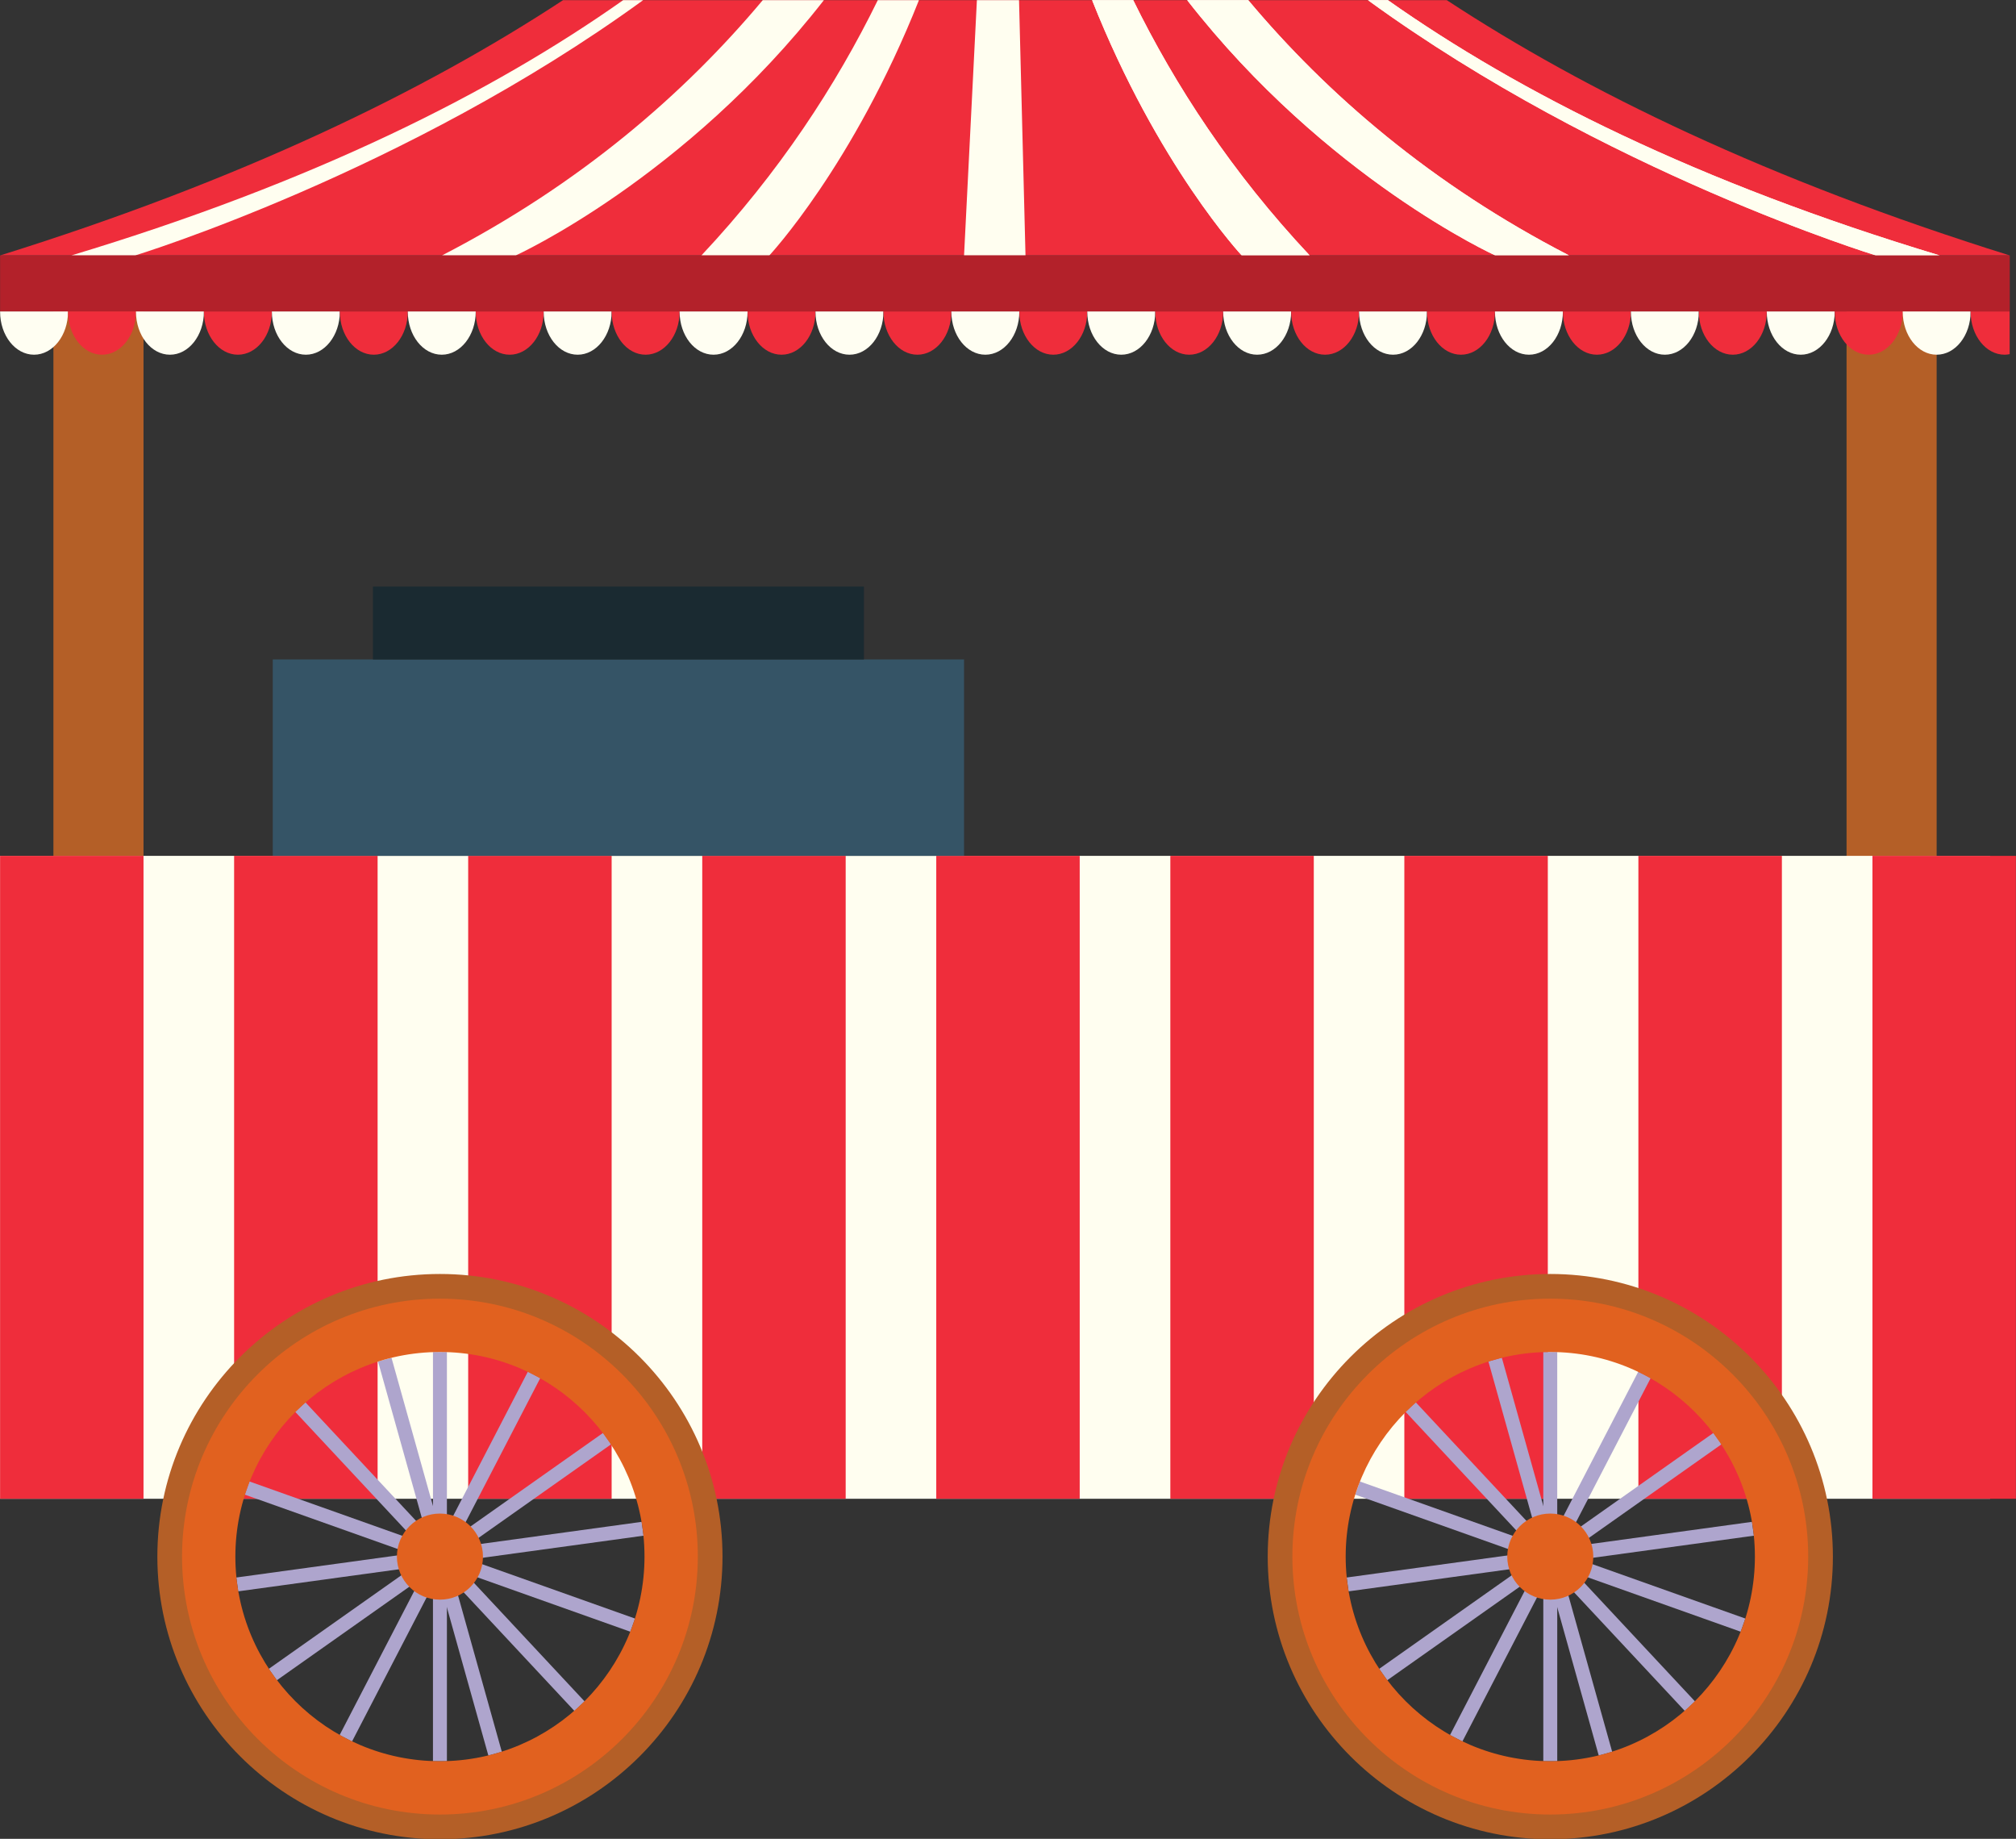 <?xml version="1.0" encoding="UTF-8"?><svg xmlns="http://www.w3.org/2000/svg" xmlns:xlink="http://www.w3.org/1999/xlink" height="319.9" preserveAspectRatio="xMidYMid meet" version="1.0" viewBox="37.2 52.6 350.8 319.9" width="350.8" zoomAndPan="magnify"><rect x="37.2" y="52.6" width="350.8" height="319.9" fill="#333333" stroke="none"/><g><g id="change1_1"><path d="M 62.172 97.852 L 46.496 97.852 L 46.496 204.867 L 62.172 204.867 L 62.172 97.852" fill="#b45f27"/></g><g id="change1_2"><path d="M 358.516 97.852 L 358.516 204.867 L 374.191 204.867 L 374.191 97.852 L 358.516 97.852" fill="#b45f27"/></g><g id="change2_1"><path d="M 135.176 52.625 C 110.957 68.527 79.109 83.961 37.215 97.039 L 386.914 97.039 C 345.016 83.961 313.172 68.527 288.949 52.625 L 135.176 52.625" fill="#ef2d3b"/></g><g id="change3_1"><path d="M 37.219 106.777 L 37.215 106.828 C 37.215 110.953 39.859 114.309 43.125 114.309 C 46.395 114.309 49.035 110.953 49.035 106.828 L 49.027 106.777 L 37.219 106.777" fill="#fffef2"/></g><g id="change2_2"><path d="M 49.039 106.777 L 49.035 106.828 C 49.035 110.953 51.684 114.309 54.949 114.309 C 58.219 114.309 60.859 110.953 60.859 106.828 L 60.859 106.777 L 49.039 106.777" fill="#ef2d3b"/></g><g id="change3_2"><path d="M 60.863 106.777 L 60.859 106.828 C 60.859 110.953 63.508 114.309 66.773 114.309 C 70.039 114.309 72.68 110.953 72.68 106.828 L 72.68 106.777 L 60.863 106.777" fill="#fffef2"/></g><g id="change2_3"><path d="M 72.691 106.777 L 72.68 106.828 C 72.68 110.953 75.336 114.309 78.594 114.309 C 81.863 114.309 84.508 110.953 84.508 106.828 L 84.508 106.777 L 72.691 106.777" fill="#ef2d3b"/></g><g id="change3_3"><path d="M 84.508 106.777 L 84.508 106.828 C 84.508 110.953 87.16 114.309 90.426 114.309 C 93.684 114.309 96.336 110.953 96.336 106.828 L 96.336 106.777 L 84.508 106.777" fill="#fffef2"/></g><g id="change2_4"><path d="M 96.336 106.777 L 96.336 106.828 C 96.336 110.953 98.973 114.309 102.246 114.309 C 105.504 114.309 108.16 110.953 108.16 106.828 L 108.156 106.777 L 96.336 106.777" fill="#ef2d3b"/></g><g id="change3_4"><path d="M 108.16 106.777 L 108.16 106.828 C 108.16 110.953 110.801 114.309 114.07 114.309 C 117.328 114.309 119.98 110.953 119.98 106.828 L 119.98 106.777 L 108.16 106.777" fill="#fffef2"/></g><g id="change2_5"><path d="M 119.98 106.777 L 119.98 106.828 C 119.98 110.953 122.625 114.309 125.891 114.309 C 129.156 114.309 131.805 110.953 131.805 106.828 L 131.805 106.777 L 119.98 106.777" fill="#ef2d3b"/></g><g id="change3_5"><path d="M 131.809 106.777 L 131.805 106.828 C 131.805 110.953 134.445 114.309 137.719 114.309 C 140.98 114.309 143.629 110.953 143.629 106.828 L 143.621 106.777 L 131.809 106.777" fill="#fffef2"/></g><g id="change2_6"><path d="M 143.629 106.777 L 143.629 106.828 C 143.629 110.953 146.273 114.309 149.539 114.309 C 152.801 114.309 155.457 110.953 155.457 106.828 L 155.449 106.777 L 143.629 106.777" fill="#ef2d3b"/></g><g id="change3_6"><path d="M 155.457 106.777 L 155.457 106.828 C 155.457 110.953 158.094 114.309 161.363 114.309 C 164.625 114.309 167.281 110.953 167.281 106.828 L 167.273 106.777 L 155.457 106.777" fill="#fffef2"/></g><g id="change2_7"><path d="M 167.281 106.777 L 167.281 106.828 C 167.281 110.953 169.922 114.309 173.195 114.309 C 176.457 114.309 179.102 110.953 179.102 106.828 L 179.102 106.777 L 167.281 106.777" fill="#ef2d3b"/></g><g id="change3_7"><path d="M 179.105 106.777 L 179.102 106.828 C 179.102 110.953 181.746 114.309 185.016 114.309 C 188.281 114.309 190.926 110.953 190.926 106.828 L 190.926 106.777 L 179.105 106.777" fill="#fffef2"/></g><g id="change2_8"><path d="M 190.93 106.777 L 190.926 106.828 C 190.926 110.953 193.57 114.309 196.836 114.309 C 200.102 114.309 202.746 110.953 202.746 106.828 L 202.746 106.777 L 190.93 106.777" fill="#ef2d3b"/></g><g id="change3_8"><path d="M 202.75 106.777 L 202.746 106.828 C 202.746 110.953 205.395 114.309 208.66 114.309 C 211.922 114.309 214.57 110.953 214.57 106.828 L 214.57 106.777 L 202.75 106.777" fill="#fffef2"/></g><g id="change2_9"><path d="M 214.57 106.777 L 214.57 106.828 C 214.57 110.953 217.223 114.309 220.48 114.309 C 223.746 114.309 226.395 110.953 226.395 106.828 L 226.395 106.777 L 214.57 106.777" fill="#ef2d3b"/></g><g id="change3_9"><path d="M 226.395 106.777 L 226.395 106.828 C 226.395 110.953 229.043 114.309 232.305 114.309 C 235.57 114.309 238.223 110.953 238.223 106.828 L 238.215 106.777 L 226.395 106.777" fill="#fffef2"/></g><g id="change2_10"><path d="M 238.223 106.777 L 238.223 106.828 C 238.223 110.953 240.867 114.309 244.133 114.309 C 247.395 114.309 250.043 110.953 250.043 106.828 L 250.035 106.777 L 238.223 106.777" fill="#ef2d3b"/></g><g id="change3_10"><path d="M 250.043 106.777 L 250.043 106.828 C 250.043 110.953 252.688 114.309 255.949 114.309 C 259.223 114.309 261.867 110.953 261.867 106.828 L 261.859 106.777 L 250.043 106.777" fill="#fffef2"/></g><g id="change2_11"><path d="M 261.871 106.777 L 261.867 106.828 C 261.867 110.953 264.512 114.309 267.77 114.309 C 271.047 114.309 273.688 110.953 273.688 106.828 L 273.68 106.777 L 261.871 106.777" fill="#ef2d3b"/></g><g id="change3_11"><path d="M 273.691 106.777 L 273.688 106.828 C 273.688 110.953 276.336 114.309 279.602 114.309 C 282.871 114.309 285.508 110.953 285.508 106.828 L 285.508 106.777 L 273.691 106.777" fill="#fffef2"/></g><g id="change2_12"><path d="M 285.516 106.777 L 285.508 106.828 C 285.508 110.953 288.16 114.309 291.422 114.309 C 294.691 114.309 297.336 110.953 297.336 106.828 L 297.336 106.777 L 285.516 106.777" fill="#ef2d3b"/></g><g id="change3_12"><path d="M 297.336 106.777 L 297.336 106.828 C 297.336 110.953 299.988 114.309 303.254 114.309 C 306.523 114.309 309.156 110.953 309.156 106.828 L 309.156 106.777 L 297.336 106.777" fill="#fffef2"/></g><g id="change2_13"><path d="M 309.168 106.777 L 309.156 106.828 C 309.156 110.953 311.812 114.309 315.07 114.309 C 318.344 114.309 320.988 110.953 320.988 106.828 L 320.988 106.777 L 309.168 106.777" fill="#ef2d3b"/></g><g id="change3_13"><path d="M 320.988 106.777 L 320.988 106.828 C 320.988 110.953 323.633 114.309 326.898 114.309 C 330.16 114.309 332.809 110.953 332.809 106.828 L 332.809 106.777 L 320.988 106.777" fill="#fffef2"/></g><g id="change2_14"><path d="M 332.812 106.777 L 332.809 106.828 C 332.809 110.953 335.453 114.309 338.723 114.309 C 341.98 114.309 344.633 110.953 344.633 106.828 L 344.629 106.777 L 332.812 106.777" fill="#ef2d3b"/></g><g id="change3_14"><path d="M 344.633 106.777 L 344.633 106.828 C 344.633 110.953 347.277 114.309 350.543 114.309 C 353.809 114.309 356.457 110.953 356.457 106.828 L 356.457 106.777 L 344.633 106.777" fill="#fffef2"/></g><g id="change2_15"><path d="M 356.457 106.777 L 356.457 106.828 C 356.457 110.953 359.098 114.309 362.367 114.309 C 365.629 114.309 368.289 110.953 368.289 106.828 L 368.277 106.777 L 356.457 106.777" fill="#ef2d3b"/></g><g id="change3_15"><path d="M 368.289 106.777 L 368.289 106.828 C 368.289 110.953 370.93 114.309 374.191 114.309 C 377.457 114.309 380.102 110.953 380.102 106.828 L 380.102 106.777 L 368.289 106.777" fill="#fffef2"/></g><g id="change2_16"><path d="M 386.898 106.777 L 380.109 106.777 L 380.102 106.828 C 380.102 110.953 382.746 114.309 386.02 114.309 C 386.316 114.309 386.605 114.266 386.898 114.215 L 386.898 106.777" fill="#ef2d3b"/></g><g id="change4_1"><path d="M 275.227 52.625 C 316.488 82.629 363.629 97.039 363.629 97.039 L 374.73 97.039 C 332.613 84.348 301.586 68.766 278.699 52.625 L 275.227 52.625" fill="#fffef0"/></g><g id="change4_2"><path d="M 243.777 52.625 C 267.996 83.688 297.395 97.039 297.395 97.039 L 310.234 97.039 C 286.242 84.656 268.113 68.984 254.406 52.625 L 243.777 52.625" fill="#fffef0"/></g><g id="change4_3"><path d="M 234.391 52.625 L 227.234 52.625 C 238.648 81.406 253.27 97.039 253.27 97.039 L 265.094 97.039 C 251.578 82.648 241.668 67.465 234.391 52.625" fill="#fffef0"/></g><g id="change4_4"><path d="M 275.227 52.625 C 316.488 82.629 363.629 97.039 363.629 97.039 L 374.73 97.039 C 332.613 84.348 301.586 68.766 278.699 52.625 L 275.227 52.625" fill="#fffef0"/></g><g id="change4_5"><path d="M 243.777 52.625 C 267.996 83.688 297.395 97.039 297.395 97.039 L 310.234 97.039 C 286.242 84.656 268.113 68.984 254.406 52.625 L 243.777 52.625" fill="#fffef0"/></g><g id="change4_6"><path d="M 234.391 52.625 L 227.234 52.625 C 238.648 81.406 253.27 97.039 253.27 97.039 L 265.094 97.039 C 251.578 82.648 241.668 67.465 234.391 52.625" fill="#fffef0"/></g><g id="change4_7"><path d="M 145.637 52.625 C 122.762 68.766 91.723 84.348 49.605 97.039 L 60.719 97.039 C 60.719 97.039 107.852 82.629 149.113 52.625 L 145.637 52.625" fill="#fffef0"/></g><g id="change4_8"><path d="M 169.926 52.625 C 156.223 68.984 138.094 84.656 114.105 97.039 L 126.945 97.039 C 126.945 97.039 156.34 83.688 180.562 52.625 L 169.926 52.625" fill="#fffef0"/></g><g id="change4_9"><path d="M 189.945 52.625 C 182.672 67.465 172.766 82.648 159.246 97.039 L 171.07 97.039 C 171.07 97.039 185.688 81.406 197.105 52.625 L 189.945 52.625" fill="#fffef0"/></g><g id="change4_10"><path d="M 207.188 52.625 L 204.953 97.039 L 215.645 97.039 L 214.52 52.625 L 207.188 52.625" fill="#fffef0"/></g><g id="change5_1"><path d="M 37.215 106.777 L 386.914 106.777 L 386.914 97.039 L 37.215 97.039 L 37.215 106.777" fill="#b3212a"/></g><g id="change4_11"><path d="M 383.504 313.34 L 37.215 313.34 L 37.215 201.492 L 383.504 201.492 L 383.504 313.34" fill="#fffef0"/></g><g id="change2_17"><path d="M 62.172 313.34 L 37.215 313.34 L 37.215 201.492 L 62.172 201.492 L 62.172 313.34" fill="#ef2d3b"/></g><g id="change2_18"><path d="M 102.906 313.34 L 77.938 313.34 L 77.938 201.492 L 102.906 201.492 L 102.906 313.34" fill="#ef2d3b"/></g><g id="change2_19"><path d="M 143.629 313.34 L 118.668 313.34 L 118.668 201.492 L 143.629 201.492 L 143.629 313.34" fill="#ef2d3b"/></g><g id="change2_20"><path d="M 184.355 313.34 L 159.398 313.34 L 159.398 201.492 L 184.355 201.492 L 184.355 313.34" fill="#ef2d3b"/></g><g id="change2_21"><path d="M 225.078 313.34 L 200.117 313.34 L 200.117 201.492 L 225.078 201.492 L 225.078 313.34" fill="#ef2d3b"/></g><g id="change2_22"><path d="M 265.809 313.34 L 240.848 313.34 L 240.848 201.492 L 265.809 201.492 L 265.809 313.34" fill="#ef2d3b"/></g><g id="change2_23"><path d="M 306.531 313.34 L 281.566 313.34 L 281.566 201.492 L 306.531 201.492 L 306.531 313.34" fill="#ef2d3b"/></g><g id="change2_24"><path d="M 347.262 313.34 L 322.293 313.34 L 322.293 201.492 L 347.262 201.492 L 347.262 313.34" fill="#ef2d3b"/></g><g id="change2_25"><path d="M 387.984 313.34 L 363.023 313.34 L 363.023 201.492 L 387.984 201.492 L 387.984 313.34" fill="#ef2d3b"/></g><g id="change6_1"><path d="M 112.539 358.996 L 114.965 358.996 L 114.965 287.805 L 112.539 287.805 Z M 112.539 358.996" fill="#aea5cd"/></g><g id="change6_2"><path d="M 129.051 291.234 L 96.297 354.449 L 98.453 355.566 L 131.207 292.352" fill="#aea5cd"/></g><g id="change6_3"><path d="M 142.133 301.883 L 83.965 342.934 L 85.363 344.918 L 143.531 303.867" fill="#aea5cd"/></g><g id="change6_4"><path d="M 148.855 317.355 L 78.32 327.039 L 78.648 329.445 L 149.184 319.762" fill="#aea5cd"/></g><g id="change6_5"><path d="M 147.703 334.18 L 80.613 310.332 L 79.801 312.621 L 146.891 336.469" fill="#aea5cd"/></g><g id="change6_6"><path d="M 138.93 348.598 L 90.344 296.559 L 88.57 298.215 L 137.156 350.254" fill="#aea5cd"/></g><g id="change6_7"><path d="M 124.52 357.355 L 105.32 288.801 L 102.98 289.453 L 122.18 358.012" fill="#aea5cd"/></g><g id="change1_3"><path d="M 113.754 284.391 C 92.242 284.391 74.746 301.895 74.746 323.398 C 74.746 344.906 92.242 362.402 113.754 362.402 C 135.258 362.402 152.758 344.906 152.758 323.398 C 152.758 301.895 135.258 284.391 113.754 284.391 Z M 113.754 372.574 C 86.645 372.574 64.582 350.52 64.582 323.398 C 64.582 296.293 86.645 274.234 113.754 274.234 C 140.859 274.234 162.922 296.293 162.922 323.398 C 162.922 350.52 140.859 372.574 113.754 372.574" fill="#b45f27"/></g><g id="change7_1"><path d="M 113.754 287.805 C 94.121 287.805 78.156 303.781 78.156 323.398 C 78.156 343.031 94.121 358.996 113.754 358.996 C 133.383 358.996 149.348 343.031 149.348 323.398 C 149.348 303.781 133.383 287.805 113.754 287.805 Z M 113.754 368.273 C 89.008 368.273 68.879 348.156 68.879 323.398 C 68.879 298.656 89.008 278.527 113.754 278.527 C 138.492 278.527 158.625 298.656 158.625 323.398 C 158.625 348.156 138.492 368.273 113.754 368.273" fill="#e1611f"/></g><g id="change7_2"><path d="M 121.238 323.398 C 121.238 327.535 117.883 330.891 113.754 330.891 C 109.613 330.891 106.266 327.535 106.266 323.398 C 106.266 319.266 109.613 315.914 113.754 315.914 C 117.883 315.914 121.238 319.266 121.238 323.398" fill="#e1611f"/></g><g id="change6_8"><path d="M 305.746 358.996 L 308.172 358.996 L 308.172 287.805 L 305.746 287.805 Z M 305.746 358.996" fill="#aea5cd"/></g><g id="change6_9"><path d="M 322.27 291.234 L 289.512 354.449 L 291.664 355.566 L 324.426 292.352" fill="#aea5cd"/></g><g id="change6_10"><path d="M 335.348 301.883 L 277.18 342.934 L 278.578 344.918 L 336.746 303.867" fill="#aea5cd"/></g><g id="change6_11"><path d="M 342.062 317.355 L 271.531 327.039 L 271.863 329.445 L 342.391 319.762" fill="#aea5cd"/></g><g id="change6_12"><path d="M 340.91 334.18 L 273.828 310.332 L 273.016 312.621 L 340.098 336.469" fill="#aea5cd"/></g><g id="change6_13"><path d="M 332.148 348.598 L 283.555 296.559 L 281.781 298.215 L 330.371 350.254" fill="#aea5cd"/></g><g id="change6_14"><path d="M 317.73 357.355 L 298.531 288.801 L 296.195 289.453 L 315.395 358.012" fill="#aea5cd"/></g><g id="change1_4"><path d="M 306.961 284.391 C 285.453 284.391 267.961 301.895 267.961 323.398 C 267.961 344.906 285.453 362.402 306.961 362.402 C 328.465 362.402 345.973 344.906 345.973 323.398 C 345.973 301.895 328.465 284.391 306.961 284.391 Z M 306.961 372.574 C 279.848 372.574 257.793 350.52 257.793 323.398 C 257.793 296.293 279.848 274.234 306.961 274.234 C 334.074 274.234 356.137 296.293 356.137 323.398 C 356.137 350.52 334.074 372.574 306.961 372.574" fill="#b45f27"/></g><g id="change7_3"><path d="M 306.961 287.805 C 287.336 287.805 271.359 303.781 271.359 323.398 C 271.359 343.031 287.336 358.996 306.961 358.996 C 326.59 358.996 342.566 343.031 342.566 323.398 C 342.566 303.781 326.59 287.805 306.961 287.805 Z M 306.961 368.273 C 282.223 368.273 262.086 348.156 262.086 323.398 C 262.086 298.656 282.223 278.527 306.961 278.527 C 331.703 278.527 351.84 298.656 351.84 323.398 C 351.84 348.156 331.703 368.273 306.961 368.273" fill="#e1611f"/></g><g id="change7_4"><path d="M 314.445 323.398 C 314.445 327.535 311.094 330.891 306.961 330.891 C 302.828 330.891 299.477 327.535 299.477 323.398 C 299.477 319.266 302.828 315.914 306.961 315.914 C 311.094 315.914 314.445 319.266 314.445 323.398" fill="#e1611f"/></g><g id="change8_1"><path d="M 204.953 201.492 L 84.664 201.492 L 84.664 167.324 L 204.953 167.324 L 204.953 201.492" fill="#355466"/></g><g id="change9_1"><path d="M 187.531 167.324 L 102.09 167.324 L 102.09 154.648 L 187.531 154.648 L 187.531 167.324" fill="#1a2a31"/></g></g></svg>